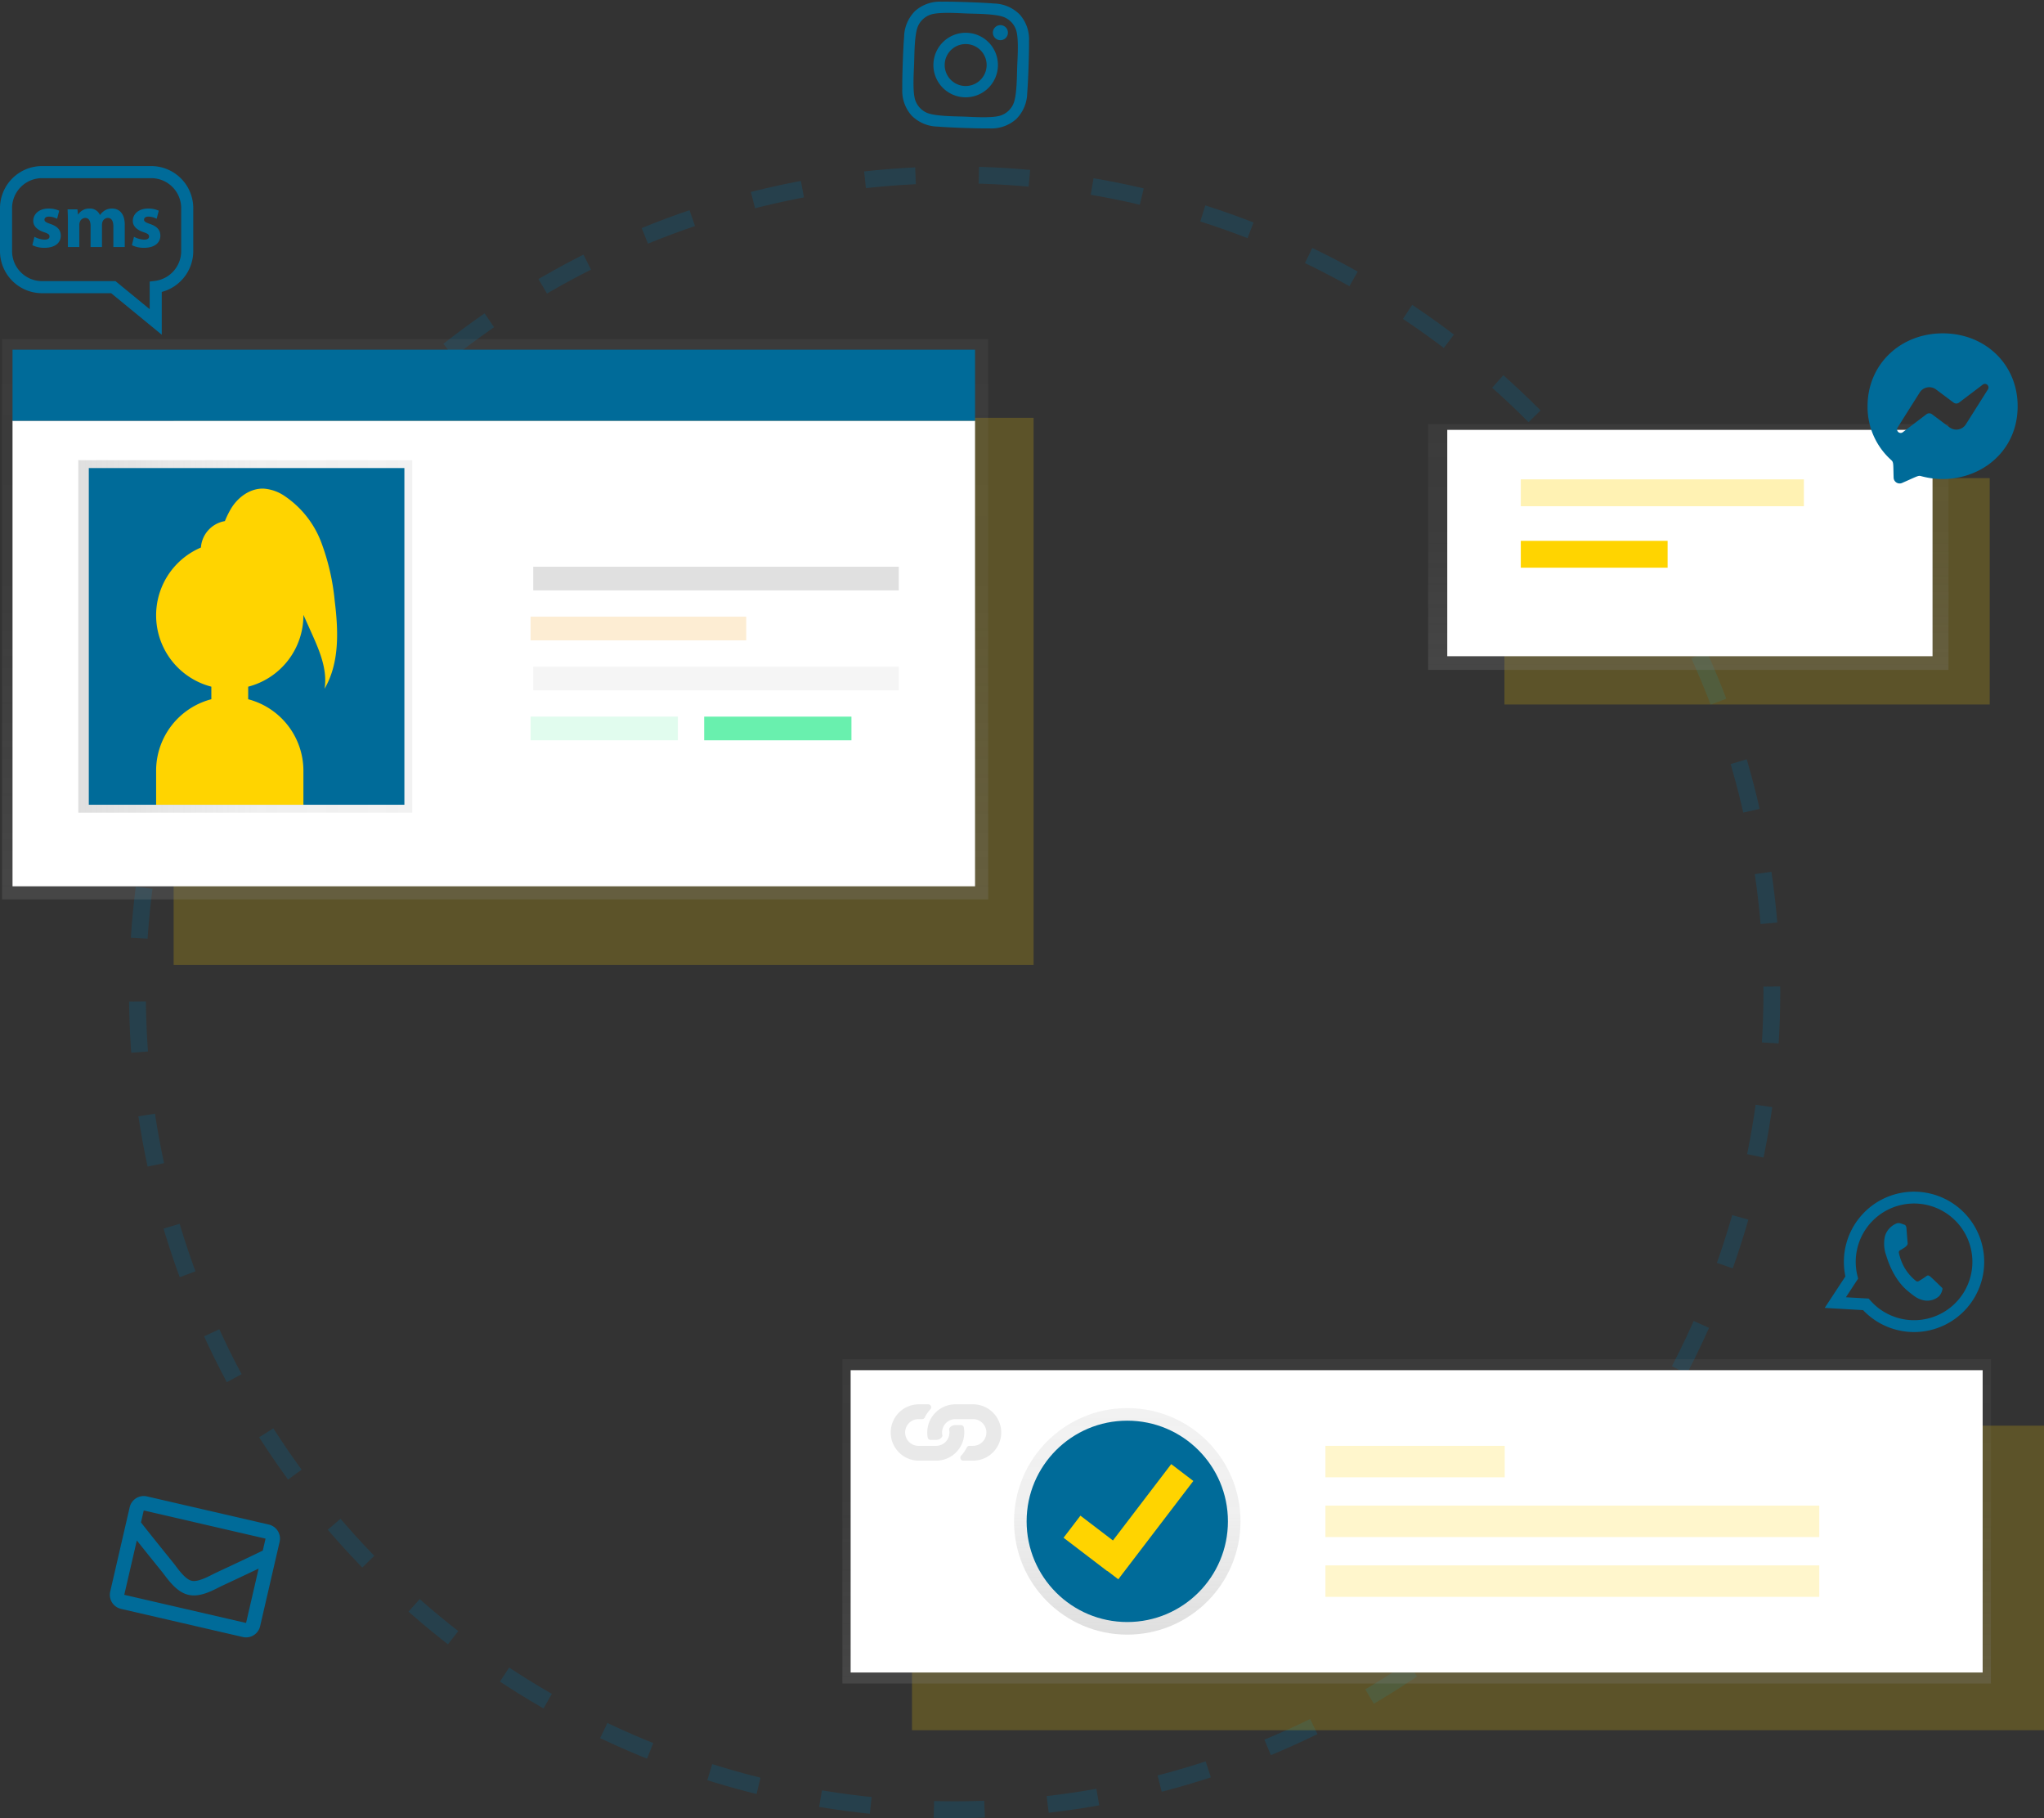 <svg xmlns="http://www.w3.org/2000/svg" xmlns:xlink="http://www.w3.org/1999/xlink" width="487.07" height="433.132" viewBox="0 0 487.07 433.132">
  <rect x="0" y="0" width="487.07" height="433.132" fill="#333333" stroke="none"/>
  <defs>
    <linearGradient id="linear-gradient" x1="0.5" y1="1" x2="0.5" gradientUnits="objectBoundingBox">
      <stop offset="0" stop-color="gray" stop-opacity="0.251"/>
      <stop offset="0.54" stop-color="gray" stop-opacity="0.122"/>
      <stop offset="1" stop-color="gray" stop-opacity="0.102"/>
    </linearGradient>
    <linearGradient id="linear-gradient-2" x1="0" y1="0.5" x2="1" y2="0.5" xlink:href="#linear-gradient"/>
    <linearGradient id="linear-gradient-4" x1="0.5" y1="1" x2="0.5" y2="0" xlink:href="#linear-gradient"/>
  </defs>
  <g id="easy-links-vector" transform="translate(0.479 39.657)">
    <circle id="Ellipse_269" data-name="Ellipse 269" cx="194.737" cy="194.737" r="194.737" transform="translate(32.268 2)" fill="none" stroke="#006b99" stroke-miterlimit="10" stroke-width="4" stroke-dasharray="12.07 15.09" opacity="0.25"/>
    <rect id="Rectangle_1233" data-name="Rectangle 1233" width="204.919" height="130.345" transform="translate(40.9 59.879)" fill="#ffd400" opacity="0.2"/>
    <rect id="Rectangle_1234" data-name="Rectangle 1234" width="234.999" height="133.478" transform="translate(0 41.141)" fill="url(#linear-gradient)"/>
    <rect id="Rectangle_1235" data-name="Rectangle 1235" width="229.361" height="110.92" transform="translate(2.505 60.571)" fill="#fff"/>
    <rect id="Rectangle_1236" data-name="Rectangle 1236" width="79.585" height="83.973" transform="translate(18.175 69.97)" fill="url(#linear-gradient-2)"/>
    <rect id="Rectangle_1237" data-name="Rectangle 1237" width="75.202" height="80.212" transform="translate(20.681 71.848)" fill="#006b99"/>
    <path id="Path_2710" data-name="Path 2710" d="M257.493,253.106a54.4,54.4,0,0,0-3.219-14,23.2,23.2,0,0,0-8.83-11.083,10.091,10.091,0,0,0-4.882-1.69c-3.219-.113-6.143,2.039-7.789,4.78a22.3,22.3,0,0,0-1.454,2.956,6.883,6.883,0,0,0-5.713,6.3,17.553,17.553,0,0,0,2.484,33.143v2.993a17.617,17.617,0,0,0-13.16,16.99v8.149h35.1V293.5a17.618,17.618,0,0,0-13.16-16.99v-2.993a17.553,17.553,0,0,0,13.16-17V256.4L252,260.794c1.878,4.184,3.8,8.68,3.074,13.208C258.668,267.843,258.368,260.2,257.493,253.106Z" transform="translate(-178.209 -149.585)" fill="#ffd400"/>
    <rect id="Rectangle_1238" data-name="Rectangle 1238" width="229.361" height="16.92" transform="translate(2.505 43.651)" fill="#006b99"/>
    <rect id="Rectangle_1239" data-name="Rectangle 1239" width="87.106" height="5.638" transform="translate(126.585 95.351)" fill="#e0e0e0"/>
    <rect id="Rectangle_1240" data-name="Rectangle 1240" width="87.106" height="5.638" transform="translate(126.585 119.164)" fill="#f5f5f5"/>
    <rect id="Rectangle_1241" data-name="Rectangle 1241" width="51.388" height="5.638" transform="translate(125.957 107.255)" fill="#f9a826" opacity="0.2"/>
    <rect id="Rectangle_1242" data-name="Rectangle 1242" width="35.096" height="5.638" transform="translate(125.957 131.068)" fill="#69f0ae" opacity="0.2"/>
    <rect id="Rectangle_1243" data-name="Rectangle 1243" width="35.096" height="5.638" transform="translate(167.319 131.068)" fill="#69f0ae"/>
    <rect id="Rectangle_1244" data-name="Rectangle 1244" width="115.635" height="53.926" transform="translate(358.016 74.246)" fill="#ffd400" opacity="0.2"/>
    <rect id="Rectangle_1245" data-name="Rectangle 1245" width="123.999" height="58.577" transform="translate(339.835 61.355)" fill="url(#linear-gradient)"/>
    <rect id="Rectangle_1246" data-name="Rectangle 1246" width="115.635" height="53.926" transform="translate(344.395 62.749)" fill="#fff"/>
    <rect id="Rectangle_1247" data-name="Rectangle 1247" width="67.455" height="6.4" transform="translate(361.916 74.541)" fill="#ffd400" opacity="0.3"/>
    <rect id="Rectangle_1248" data-name="Rectangle 1248" width="34.983" height="6.4" transform="translate(361.916 89.187)" fill="#ffd400"/>
    <rect id="Rectangle_1249" data-name="Rectangle 1249" width="269.751" height="72.557" transform="translate(216.84 299.975)" fill="#ffd400" opacity="0.2"/>
    <rect id="Rectangle_1250" data-name="Rectangle 1250" width="273.678" height="77.257" transform="translate(200.258 284.144)" fill="url(#linear-gradient-4)"/>
    <rect id="Rectangle_1251" data-name="Rectangle 1251" width="269.751" height="72.021" transform="translate(202.221 286.762)" fill="#fff"/>
    <circle id="Ellipse_270" data-name="Ellipse 270" cx="26.984" cy="26.984" r="26.984" transform="translate(241.158 295.791)" fill="url(#linear-gradient)"/>
    <circle id="Ellipse_271" data-name="Ellipse 271" cx="23.985" cy="23.985" r="23.985" transform="translate(244.157 298.789)" fill="#006b99"/>
    <g id="Group_985" data-name="Group 985" transform="translate(315.362 304.787)" opacity="0.2">
      <rect id="Rectangle_1252" data-name="Rectangle 1252" width="42.724" height="7.494" fill="#ffd400"/>
      <rect id="Rectangle_1253" data-name="Rectangle 1253" width="117.674" height="7.494" transform="translate(0 14.238)" fill="#ffd400"/>
      <rect id="Rectangle_1254" data-name="Rectangle 1254" width="117.674" height="7.494" transform="translate(0 28.481)" fill="#ffd400"/>
    </g>
    <path id="Path_2711" data-name="Path 2711" d="M502.457,578.538l-5.268-4.018L483.3,592.712l-7.747-5.912-4.018,5.263,10.386,7.929.027-.038,2.629,2.006Z" transform="translate(-218.575 -265.382)" fill="#ffd400"/>
    <path id="envelope-regular" d="M33.237,64H3.438A3.438,3.438,0,0,0,0,67.438v20.63a3.438,3.438,0,0,0,3.438,3.438h29.8a3.438,3.438,0,0,0,3.438-3.438V67.438A3.438,3.438,0,0,0,33.237,64Zm0,3.438v2.923c-1.606,1.308-4.167,3.342-9.641,7.628-1.206.949-3.6,3.229-5.259,3.2-1.662.027-4.053-2.253-5.259-3.2-5.473-4.286-8.034-6.32-9.641-7.628V67.438Zm-29.8,20.63v-13.3c1.641,1.307,3.969,3.142,7.517,5.92,1.566,1.232,4.308,3.953,7.383,3.937,3.06.017,5.767-2.665,7.382-3.936,3.548-2.778,5.876-4.613,7.518-5.921v13.3Z" transform="matrix(0.974, 0.225, -0.225, 0.974, 45.6, 253.725)" fill="#006b99"/>
    <path id="instagram-brands" d="M14.928,39.132a7.69,7.69,0,1,0,7.69,7.69A7.678,7.678,0,0,0,14.928,39.132Zm0,12.689a5,5,0,1,1,5-5,5.008,5.008,0,0,1-5,5Zm9.8-13a1.794,1.794,0,1,1-1.794-1.794A1.789,1.789,0,0,1,24.726,38.817Zm5.093,1.82A8.876,8.876,0,0,0,27.4,34.353a8.935,8.935,0,0,0-6.284-2.423c-2.476-.141-9.9-.141-12.375,0a8.922,8.922,0,0,0-6.284,2.416A8.9,8.9,0,0,0,.03,40.631c-.141,2.476-.141,9.9,0,12.375A8.876,8.876,0,0,0,2.453,59.29a8.946,8.946,0,0,0,6.284,2.423c2.476.141,9.9.141,12.375,0A8.876,8.876,0,0,0,27.4,59.29a8.935,8.935,0,0,0,2.423-6.284C29.96,50.529,29.96,43.114,29.819,40.638Zm-3.2,15.025a5.061,5.061,0,0,1-2.851,2.851c-1.974.783-6.659.6-8.841.6s-6.873.174-8.841-.6a5.061,5.061,0,0,1-2.851-2.851c-.783-1.974-.6-6.659-.6-8.841s-.174-6.873.6-8.841a5.062,5.062,0,0,1,2.851-2.851c1.974-.783,6.659-.6,8.841-.6s6.873-.174,8.841.6a5.062,5.062,0,0,1,2.851,2.851c.783,1.974.6,6.659.6,8.841S27.4,53.695,26.62,55.663Z" transform="matrix(0.999, 0.035, -0.035, 0.999, 216.357, -71.46)" fill="#006b99"/>
    <g id="Group_385" data-name="Group 385" transform="translate(-0.479 -0.094)">
      <g id="sms-svgrepo-com" transform="translate(0 0)">
        <g id="Group_383" data-name="Group 383" transform="translate(0 0)">
          <path id="Path_554" data-name="Path 554" d="M38.545,40.178l-12.053-9.89H9.911A10.033,10.033,0,0,1,0,20.16V10.128A10.033,10.033,0,0,1,9.911,0H36.143a10.033,10.033,0,0,1,9.911,10.128V20.16a10.088,10.088,0,0,1-7.509,9.823ZM9.911,2.878a7.152,7.152,0,0,0-7.033,7.249V20.16a7.152,7.152,0,0,0,7.033,7.249H27.52l8.146,6.683V27.509l1.271-.15a7.171,7.171,0,0,0,6.239-7.2V10.128a7.152,7.152,0,0,0-7.033-7.249H9.911Z" transform="translate(0 0)" fill="#006b99"/>
        </g>
        <g id="Group_384" data-name="Group 384" transform="translate(7.709 10.119)">
          <path id="Path_555" data-name="Path 555" d="M.495,6.729a5.442,5.442,0,0,0,2.4.679c.843,0,1.192-.294,1.192-.752s-.275-.679-1.32-1.027C.916,5,.2,4,.219,2.933.219,1.265,1.65,0,3.868,0A6.009,6.009,0,0,1,6.4.513L5.9,2.438a4.392,4.392,0,0,0-1.944-.514c-.679,0-1.064.275-1.064.734,0,.422.349.642,1.449,1.027,1.7.586,2.42,1.449,2.439,2.769,0,1.668-1.32,2.9-3.888,2.9A6.343,6.343,0,0,1,0,8.728Z" transform="translate(0 0)" fill="#006b99"/>
          <path id="Path_556" data-name="Path 556" d="M.073,3.061C.073,1.944.037.989,0,.2H2.347l.128,1.21H2.53A3.111,3.111,0,0,1,5.244,0,2.54,2.54,0,0,1,7.7,1.521h.037A4,4,0,0,1,8.892.44,3.237,3.237,0,0,1,10.6,0c1.723,0,3.026,1.21,3.026,3.886V9.168H10.911V4.291c0-1.3-.423-2.055-1.321-2.055a1.363,1.363,0,0,0-1.283.973,2.334,2.334,0,0,0-.11.715V9.168H5.483V4.143c0-1.137-.4-1.907-1.285-1.907A1.42,1.42,0,0,0,2.9,3.245a1.851,1.851,0,0,0-.11.7V9.168H.073V3.061Z" transform="translate(8.396 0)" fill="#006b99"/>
          <path id="Path_557" data-name="Path 557" d="M.495,6.729a5.442,5.442,0,0,0,2.4.679c.843,0,1.192-.294,1.192-.752s-.275-.679-1.32-1.027C.916,5,.2,4,.219,2.933.219,1.265,1.65,0,3.868,0A6.014,6.014,0,0,1,6.4.513L5.9,2.438a4.392,4.392,0,0,0-1.944-.514c-.679,0-1.064.275-1.064.734,0,.422.348.642,1.449,1.027,1.7.586,2.42,1.449,2.439,2.769,0,1.668-1.32,2.9-3.888,2.9A6.343,6.343,0,0,1,0,8.728Z" transform="translate(23.723 0)" fill="#006b99"/>
        </g>
      </g>
    </g>
    <g id="logo" transform="matrix(0.951, 0.309, -0.309, 0.951, 354.169, -175.537)">
      <g id="Group_895" data-name="Group 895" transform="translate(214.532 367.084)">
        <g id="Group_894" data-name="Group 894" transform="translate(0 0)">
          <path id="Path_2138" data-name="Path 2138" d="M243.218,371.986A16.721,16.721,0,0,0,216.9,392.152l-2.372,8.661,8.863-2.324a16.711,16.711,0,0,0,7.99,2.034h.007a16.72,16.72,0,0,0,11.827-28.538ZM231.391,397.7h-.005a13.881,13.881,0,0,1-7.073-1.937l-.507-.3-5.259,1.379,1.4-5.126-.33-.526a13.9,13.9,0,1,1,11.772,6.51Zm7.622-10.4c-.418-.209-2.472-1.219-2.854-1.359s-.661-.209-.94.209-1.079,1.359-1.323,1.637-.487.314-.9.1a11.407,11.407,0,0,1-3.359-2.073,12.6,12.6,0,0,1-2.324-2.893c-.244-.418-.026-.644.183-.852.188-.187.418-.488.627-.732a2.852,2.852,0,0,0,.418-.7.768.768,0,0,0-.035-.732c-.1-.209-.94-2.265-1.288-3.1-.339-.815-.683-.7-.94-.717s-.522-.015-.8-.015a1.535,1.535,0,0,0-1.114.523,4.683,4.683,0,0,0-1.462,3.484,8.123,8.123,0,0,0,1.706,4.32c.209.279,2.946,4.5,7.136,6.306a23.965,23.965,0,0,0,2.382.88,5.733,5.733,0,0,0,2.631.166,4.3,4.3,0,0,0,2.82-1.986,3.489,3.489,0,0,0,.244-1.986C239.71,387.61,239.431,387.506,239.014,387.3Z" transform="translate(-214.532 -367.084)" fill="#006b99"/>
        </g>
      </g>
    </g>
    <path id="facebook-messenger-brands" d="M25.922,8C15.825,8,8,15.38,8,25.347a16.954,16.954,0,0,0,5.629,12.831c.6.542.478.855.58,4.2a1.436,1.436,0,0,0,2.01,1.267c3.815-1.68,3.864-1.813,4.511-1.637,11.053,3.042,23.034-4.032,23.034-16.66C43.766,15.38,36.02,8,25.922,8ZM36.684,21.349,31.42,29.683a2.695,2.695,0,0,1-3.887.716l-4.188-3.135a1.082,1.082,0,0,0-1.3,0L16.4,31.551a.85.85,0,0,1-1.234-1.13l5.264-8.334a2.694,2.694,0,0,1,3.887-.716L28.5,24.5a1.082,1.082,0,0,0,1.3,0l5.654-4.282a.848.848,0,0,1,1.232,1.126Z" transform="translate(436.548 31.755)" fill="#006b99"/>
    <path id="link-solid" d="M14.425,8.188a6.71,6.71,0,0,1,.016,9.478l-.016.016L11.457,20.65a6.714,6.714,0,0,1-9.494-9.494L3.6,9.517a.706.706,0,0,1,1.206.468,8.139,8.139,0,0,0,.428,2.329.711.711,0,0,1-.167.734l-.578.578a3.18,3.18,0,1,0,4.468,4.526l2.968-2.968a3.179,3.179,0,0,0,0-4.5,3.309,3.309,0,0,0-.457-.378.708.708,0,0,1-.307-.557,1.759,1.759,0,0,1,.517-1.316l.93-.93a.71.71,0,0,1,.909-.076,6.735,6.735,0,0,1,.906.76ZM20.65,1.963a6.721,6.721,0,0,0-9.494,0L8.188,4.931l-.016.016a6.715,6.715,0,0,0,.922,10.238A.71.71,0,0,0,10,15.108l.93-.93a1.759,1.759,0,0,0,.517-1.316.708.708,0,0,0-.307-.557,3.309,3.309,0,0,1-.457-.378,3.179,3.179,0,0,1,0-4.5l2.968-2.968a3.18,3.18,0,1,1,4.468,4.526l-.578.578a.711.711,0,0,0-.167.734,8.139,8.139,0,0,1,.428,2.329.706.706,0,0,0,1.206.468l1.639-1.639a6.721,6.721,0,0,0,0-9.494Z" transform="translate(224.89 285.615) rotate(45)" fill="#e9e9e9"/>
  </g>
</svg>
